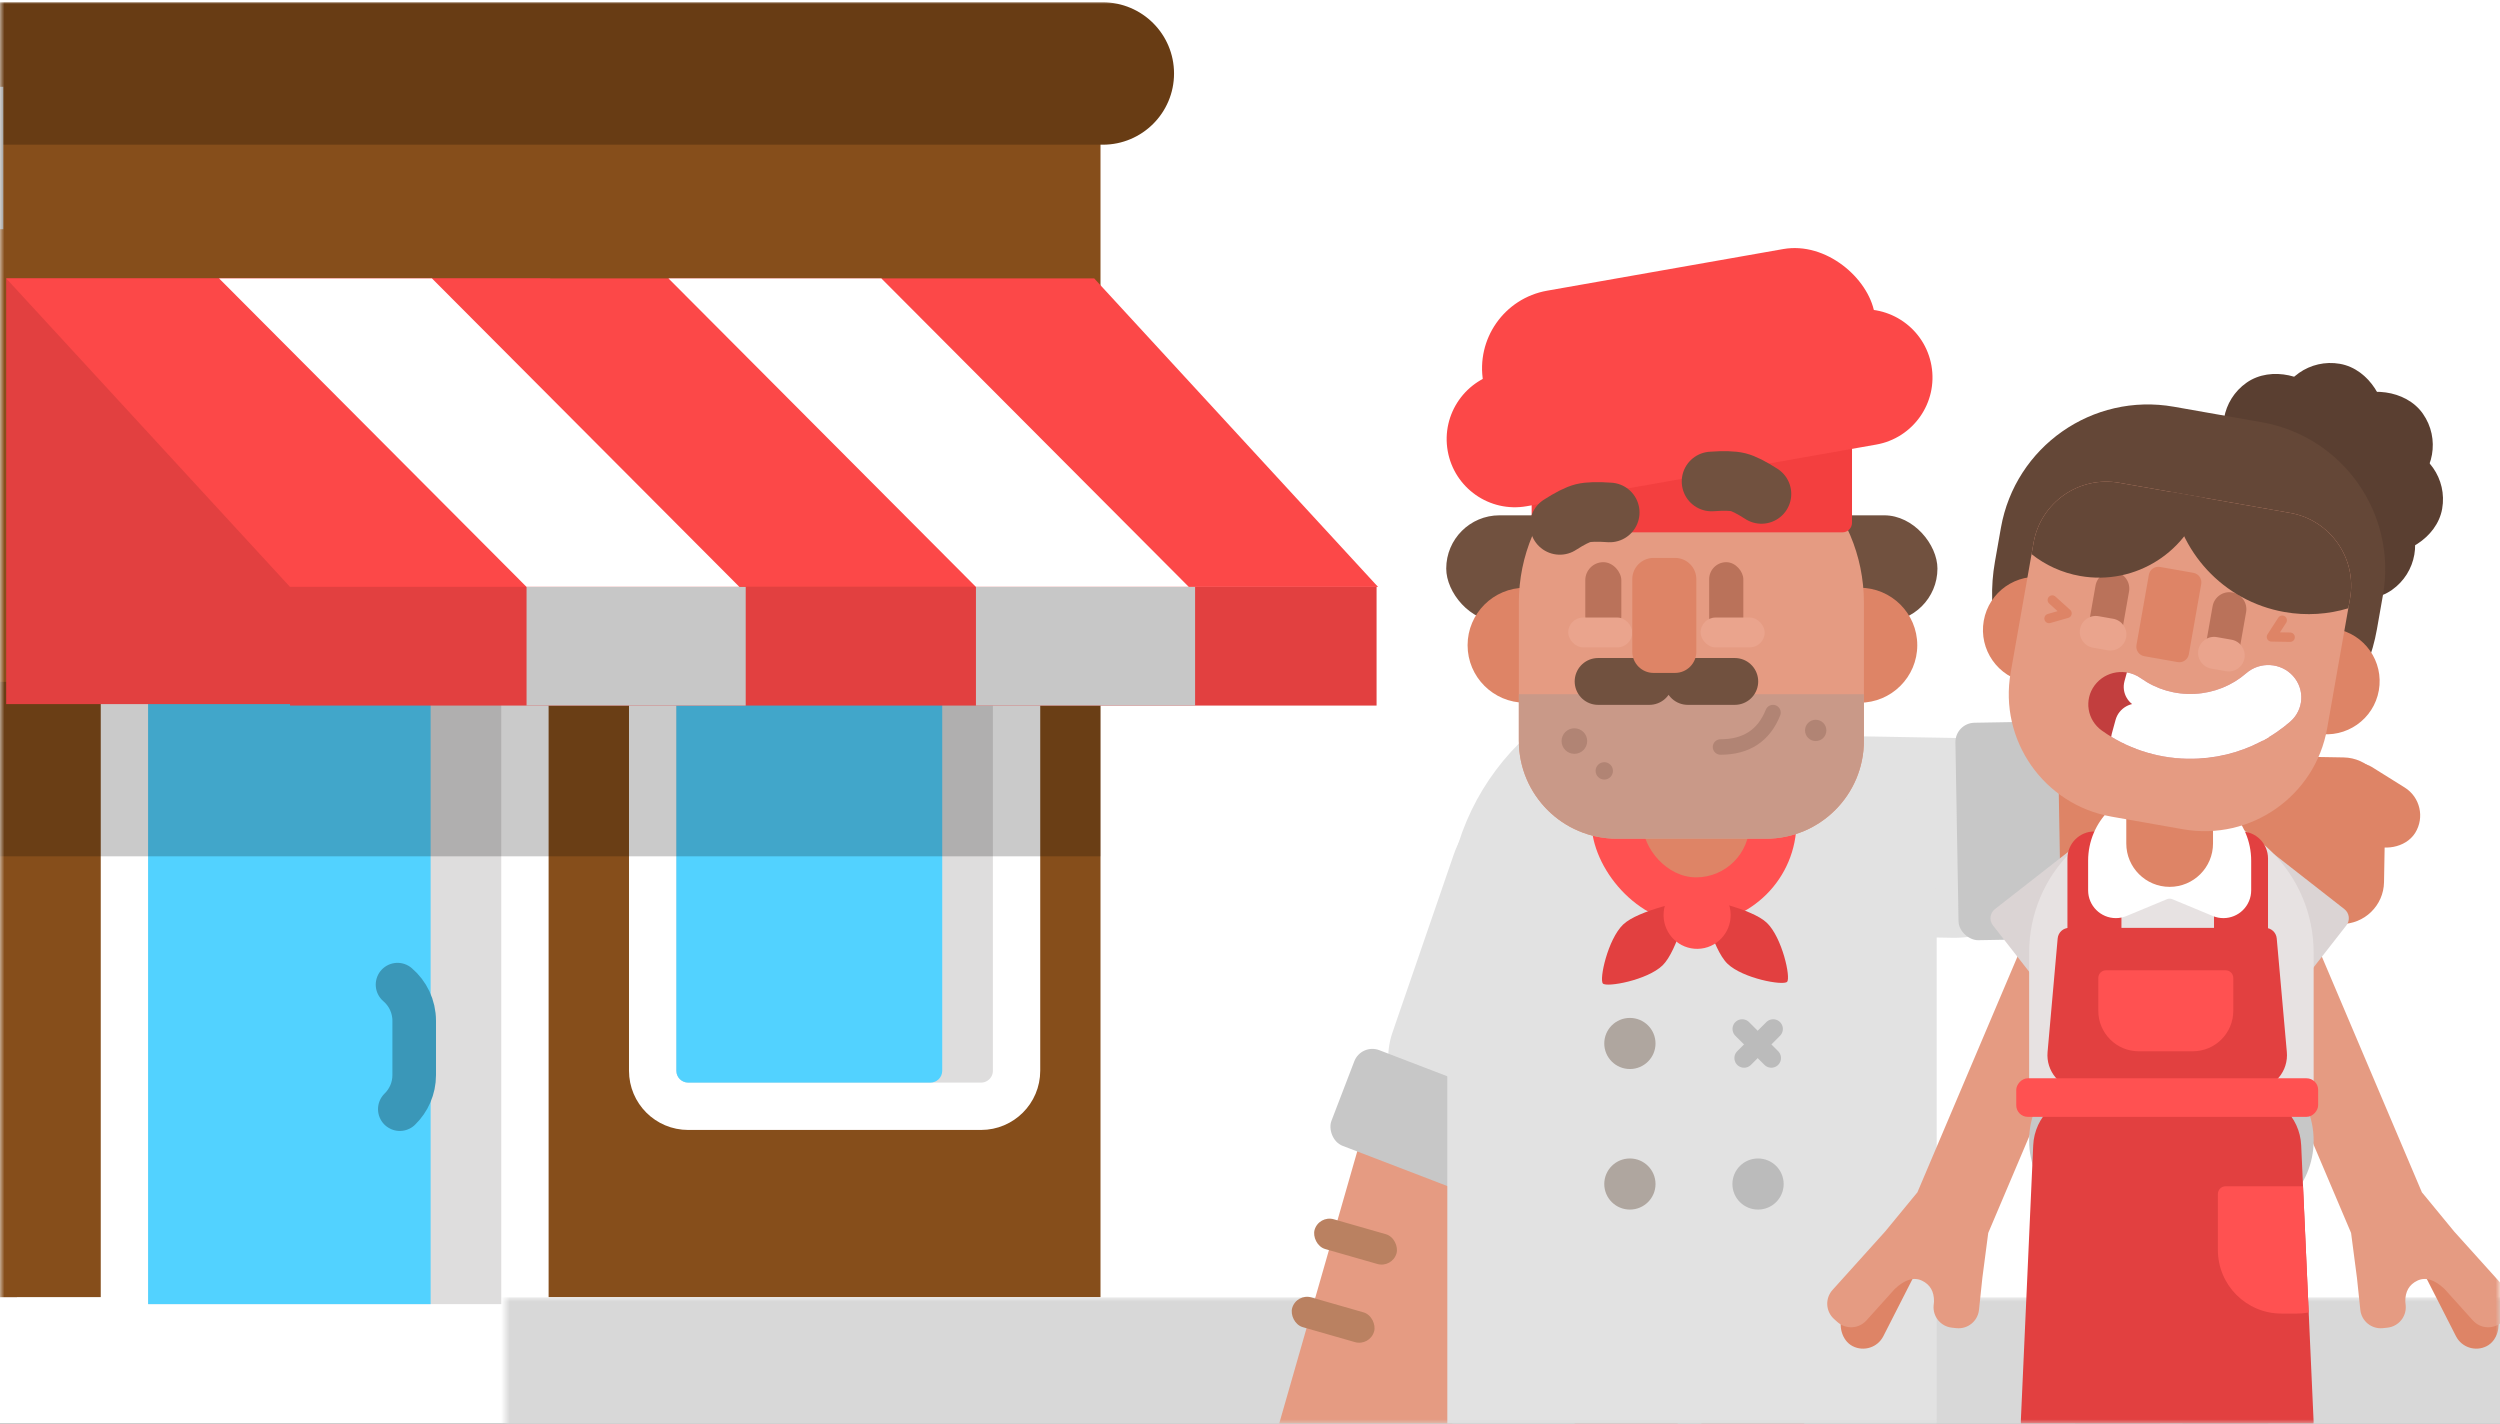 <svg xmlns="http://www.w3.org/2000/svg" xmlns:xlink="http://www.w3.org/1999/xlink" width="288" height="164" viewBox="0 0 288 164">
  <rect x="0" y="0" width="288" height="164" fill="#333333" stroke="none"/>
  <defs>
    <rect id="exp_their_business-a" width="288" height="164"/>
  </defs>
  <g fill="none" fill-rule="evenodd">
    <mask id="exp_their_business-b" fill="#fff">
      <use xlink:href="#exp_their_business-a"/>
    </mask>
    <use fill="#FFF" xlink:href="#exp_their_business-a"/>
    <g mask="url(#exp_their_business-b)">
      <g transform="translate(-72.856)">
        <g transform="translate(12.949 10.67)">
          <polygon fill="#8E4B33" points=".032 13.683 61.869 13.683 61.869 138.757 .032 138.757"/>
          <polygon fill="#864E1B" points="58.242 .337 186.685 .337 186.685 138.757 58.242 138.757"/>
          <rect width="46.138" height="74.609" x="74.241" y="67.683" fill="#DEDDDD" stroke="#FFF" stroke-width="5.455"/>
          <path fill="#52D2FF" d="M76.969,70.411 L109.515,70.411 L109.515,139.565 L76.969,139.565 L76.969,70.411 Z"/>
          <path stroke="#3A97B8" stroke-linecap="round" stroke-linejoin="round" stroke-width="5.022" d="M105.702,102.761 C106.877,103.764 107.623,105.258 107.623,106.928 L107.623,113.176 C107.623,114.718 106.987,116.11 105.965,117.104"/>
          <path fill="#DEDDDD" stroke="#FFF" stroke-width="5.455" d="M139.186,65.569 L172.922,65.569 C175.182,65.569 177.014,67.401 177.014,69.66 L177.014,112.682 C177.014,114.942 175.182,116.773 172.922,116.773 L139.186,116.773 C136.927,116.773 135.095,114.942 135.095,112.682 L135.095,69.66 C135.095,67.401 136.927,65.569 139.186,65.569 Z"/>
          <path fill="#52D2FF" d="M139.186,114.046 C138.433,114.046 137.822,113.435 137.822,112.682 L137.822,69.66 C137.822,68.914 138.421,68.309 139.164,68.297 L167.088,68.297 C167.841,68.297 168.452,68.907 168.452,69.66 L168.452,112.682 C168.452,113.435 167.841,114.046 167.088,114.046 L139.186,114.046 Z"/>
          <rect width="128.443" height="20.1" x="58.242" y="67.879" fill="#000" fill-opacity=".21"/>
          <rect width="62.67" height="49.039" x="60.62" y="21.403" fill="#E24040"/>
          <polygon fill="#FC4848" points="60.62 21.403 185.96 21.403 218.658 56.943 93.318 56.943"/>
          <polygon fill="#FFF" points="85.143 21.403 109.666 21.403 145.089 56.943 120.566 56.943"/>
          <polygon fill="#FFF" points="136.914 21.403 161.437 21.403 196.859 56.943 172.336 56.943"/>
          <rect width="125.17" height="13.669" x="93.318" y="56.943" fill="#E24040"/>
          <rect width="25.247" height="13.669" x="120.566" y="56.943" fill="#C7C7C7"/>
          <rect width="25.247" height="13.669" x="172.336" y="56.943" fill="#C7C7C7"/>
        </g>
        <path fill="#683C14" d="M13.651,0.266 L199.903,0.266 C204.433,0.266 208.105,3.938 208.105,8.468 L208.105,8.468 C208.105,12.997 204.433,16.669 199.903,16.669 L13.651,16.669 C9.122,16.669 5.45,12.997 5.45,8.468 L5.45,8.468 C5.45,3.938 9.122,0.266 13.651,0.266 Z"/>
        <path fill="#9A9A9A" d="M13.651,10 L73.228,10 L73.228,26.403 L13.651,26.403 C9.122,26.403 5.45,22.731 5.45,18.202 L5.45,18.202 C5.45,13.672 9.122,10 13.651,10 Z"/>
      </g>
    </g>
    <rect width="395.307" height="14.551" x="-49.079" y="149.449" fill="#D8D8D8" mask="url(#exp_their_business-b)" rx="6.063" transform="matrix(-1 0 0 1 297.15 0)"/>
    <g mask="url(#exp_their_business-b)">
      <g transform="translate(142.906 26)">
        <g transform="rotate(-70 77.448 10.195)">
          <g transform="matrix(-1 0 0 1 48.626 0)">
            <path fill="#DE8466" d="M10.014,0 L10.029,0 C15.324,-9.72715513e-16 19.617,4.293 19.617,9.588 L19.617,47.716 C19.617,50.425 17.421,52.622 14.712,52.622 L5.332,52.622 C2.623,52.622 0.426,50.425 0.426,47.716 L0.426,9.588 C0.426,4.293 4.719,9.72715513e-16 10.014,0 Z" transform="rotate(19 -78.112 66.26)"/>
            <rect width="23.022" height="44.757" x="18.247" y="2.71" fill="#E2E2E2" rx="11.511" transform="rotate(19 29.759 25.088)"/>
            <rect width="25.055" height="11.803" x="10.828" y="34.98" fill="#C7C7C7" rx="2.23" transform="rotate(21 23.356 40.882)"/>
          </g>
          <rect width="7.587" height="12.041" x="38.55" y="73.107" fill="#DE8466" rx="3.793" transform="rotate(12 42.344 79.127)"/>
        </g>
        <g transform="translate(0 61.54)">
          <g transform="rotate(16 -110.61 68.36)">
            <path fill="#E59B82" d="M11.819,0 L11.834,0 C17.129,-9.72715513e-16 21.422,4.293 21.422,9.588 L21.422,47.716 C21.422,50.425 19.226,52.622 16.517,52.622 L7.137,52.622 C4.428,52.622 2.231,50.425 2.231,47.716 L2.231,9.588 C2.231,4.293 6.524,9.72715513e-16 11.819,0 Z"/>
            <rect width="9.818" height="3.568" y="20.068" fill="#BA8161" rx="1.784"/>
            <rect width="9.818" height="3.568" y="29.432" fill="#BA8161" rx="1.784"/>
          </g>
          <rect width="23.022" height="44.757" x="20.397" y="2.558" fill="#E2E2E2" rx="11.511" transform="rotate(19 31.908 24.936)"/>
          <rect width="19.125" height="11.803" x="11.157" y="35.676" fill="#C7C7C7" rx="2.23" transform="rotate(21 20.72 41.577)"/>
        </g>
        <g transform="translate(20.976)">
          <g fill="#FC4848" transform="translate(6.168 83.413)">
            <polygon points="11.344 0 23.229 0 23.229 90.579 11.344 90.579"/>
            <polygon points="25.93 0 37.814 0 37.814 90.579 25.93 90.579"/>
          </g>
          <rect width="56.588" height="12.267" x="2.724" y="33.365" fill="#71513F" rx="6.133"/>
          <ellipse cx="50.345" cy="48.33" fill="#DE8466" rx="6.643" ry="6.624"/>
          <path fill="#E2E2E2" d="M31.038,51.388 L31.038,51.388 C46.605,51.388 59.225,64.007 59.225,79.575 L59.225,138.979 C59.225,141.688 57.029,143.884 54.32,143.884 L7.756,143.884 C5.047,143.884 2.85,141.688 2.85,138.979 L2.85,79.575 C2.85,64.007 15.47,51.388 31.038,51.388 Z"/>
          <rect width="23.619" height="23.552" x="19.454" y="56.917" fill="#FF5151" rx="11.776"/>
          <path fill="#E24040" d="M37.029,89.211 C37.674,89.211 40.299,85.268 40.299,82.822 C40.299,80.376 37.065,75.418 37.029,75.418 C36.993,75.418 33.759,80.376 33.759,82.822 C33.759,85.268 36.383,89.211 37.029,89.211 Z" transform="rotate(-46 37.029 82.314)"/>
          <path fill="#E24040" d="M25.733,89.408 C26.379,89.408 29.004,85.465 29.004,83.019 C29.004,80.573 25.77,75.615 25.733,75.615 C25.697,75.615 22.463,80.573 22.463,83.019 C22.463,85.465 25.088,89.408 25.733,89.408 Z" transform="scale(-1 1) rotate(-46 0 143.136)"/>
          <ellipse cx="31.626" cy="79.41" fill="#FF5151" rx="3.865" ry="3.898" transform="rotate(-1 31.626 79.41)"/>
          <ellipse cx="11.827" cy="48.33" fill="#DE8466" rx="6.643" ry="6.624"/>
          <rect width="12.302" height="40.725" x="25.359" y="34.347" fill="#DE8466" rx="6.151"/>
          <path fill="#E59B82" d="M30.965,23.552 L30.965,23.552 C41.942,23.552 50.841,32.451 50.841,43.428 L50.841,59.335 C50.841,65.566 45.79,70.618 39.559,70.618 L22.371,70.618 C16.14,70.618 11.089,65.566 11.089,59.335 L11.089,43.428 C11.089,32.451 19.988,23.552 30.965,23.552 Z"/>
          <path fill="#C99988" d="M50.841,53.973 L50.841,59.335 C50.841,65.566 45.79,70.618 39.559,70.618 L22.371,70.618 C16.14,70.618 11.089,65.566 11.089,59.335 L11.089,53.973 L50.841,53.973 Z"/>
          <rect width="4.153" height="8.304" x="18.743" y="38.763" fill="#BA725A" rx="2.077"/>
          <rect width="3.937" height="8.341" x="33.013" y="38.763" fill="#BA725A" rx="1.968"/>
          <rect width="36.905" height="12.267" x="12.565" y="23.061" fill="#F33F3F" rx="1.104"/>
          <path stroke="#71513F" stroke-linecap="round" stroke-linejoin="round" stroke-width="5.396" d="M35.965 52.501L30.553 52.501M26.124 52.501L20.219 52.501"/>
          <g fill="#FC4848" transform="rotate(-10 57.205 4.534)">
            <rect width="45.762" height="18.155" x="5.413" rx="9.077"/>
            <path d="M7.851,8.341 L48.737,8.341 C53.073,8.341 56.588,11.856 56.588,16.192 L56.588,16.192 C56.588,20.528 53.073,24.043 48.737,24.043 L7.851,24.043 C3.515,24.043 5.30980721e-16,20.528 0,16.192 L0,16.192 C-5.30980721e-16,11.856 3.515,8.341 7.851,8.341 Z" transform="matrix(-1 0 0 1 56.588 0)"/>
          </g>
          <ellipse cx="23.882" cy="94.208" fill="#AFA69F" rx="2.952" ry="2.944"/>
          <ellipse cx="23.882" cy="110.4" fill="#AFA69F" rx="2.952" ry="2.944"/>
          <ellipse cx="38.644" cy="110.4" fill="#BBB" rx="2.952" ry="2.944"/>
          <rect width="7.381" height="3.435" x="16.775" y="45.141" fill="#EAA48D" rx="1.717"/>
          <rect width="7.381" height="3.435" x="32.029" y="45.141" fill="#EAA48D" rx="1.717"/>
          <path fill="#DE8466" d="M26.608,38.272 L29.084,38.272 C30.439,38.272 31.537,39.37 31.537,40.725 L31.537,49.067 C31.537,50.422 30.439,51.52 29.084,51.52 L26.608,51.52 C25.254,51.52 24.156,50.422 24.156,49.067 L24.156,40.725 C24.156,39.37 25.254,38.272 26.608,38.272 Z"/>
          <path stroke="#71513F" stroke-linecap="round" stroke-linejoin="round" stroke-width="6.868" d="M15.64,33.76 C16.94,33.32 17.915,33.099 18.564,33.099 C19.214,33.099 20.215,33.32 21.565,33.76" transform="rotate(-14 18.603 33.43)"/>
          <path stroke="#71513F" stroke-linecap="round" stroke-linejoin="round" stroke-width="6.868" d="M33.28,30.193 C34.579,29.752 35.554,29.532 36.204,29.532 C36.854,29.532 37.854,29.752 39.205,30.193" transform="scale(-1 1) rotate(-14 0 325.033)"/>
          <path stroke="#B18474" stroke-linecap="round" stroke-linejoin="round" stroke-width="1.784" d="M34.322,60.054 C37.295,60.054 39.31,58.733 40.367,56.09"/>
          <ellipse cx="17.486" cy="59.37" fill="#B18474" rx="1.476" ry="1.472"/>
          <ellipse cx="20.93" cy="62.805" fill="#B18474" rx="1" ry="1"/>
          <ellipse cx="45.287" cy="58.144" fill="#B18474" rx="1.23" ry="1.227"/>
        </g>
        <path stroke="#BBB" stroke-linecap="round" stroke-linejoin="round" stroke-width="2.23" d="M61.365,92.534 L58.011,95.886"/>
        <path stroke="#BBB" stroke-linecap="round" stroke-linejoin="round" stroke-width="2.23" d="M61.365,92.534 L58.011,95.886" transform="matrix(-1 0 0 1 119.16 0)"/>
      </g>
    </g>
    <g mask="url(#exp_their_business-b)">
      <g transform="matrix(-1 0 0 1 291.497 33.872)">
        <path fill="#AFA69F" d="M43.571,104.986 L53.626,104.986 C54.161,104.986 54.594,105.419 54.594,105.953 L54.594,157.261 C54.594,157.795 54.161,158.229 53.626,158.229 L48.151,158.229 C47.65,158.229 47.232,157.846 47.188,157.347 L42.607,106.039 C42.56,105.507 42.953,105.037 43.485,104.989 C43.514,104.987 43.542,104.986 43.571,104.986 Z" transform="matrix(-1 0 0 1 97.197 0)"/>
        <g transform="translate(0 59.688)">
          <rect width="5.253" height="13.912" x="5.568" y="48.365" fill="#DE8466" rx="2.626" transform="rotate(27 8.195 55.321)"/>
          <path fill="#E59B82" d="M12.65,55.952 L9.923,59.994 C9.192,61.078 7.721,61.364 6.637,60.633 L6.207,60.343 C5.123,59.612 4.837,58.141 5.568,57.057 L10.639,49.54 L13.584,44.722 C13.617,44.669 13.65,44.617 13.686,44.566 L22.885,10.233 L31.906,12.65 L22.419,48.056 L22.469,53.266 L22.598,56.978 C22.644,58.285 21.622,59.381 20.315,59.427 L19.797,59.445 C18.49,59.49 17.394,58.468 17.348,57.161 L17.334,56.757 C17.189,55.608 16.62,54.877 15.629,54.562 C14.631,54.246 13.638,54.709 12.65,55.952 Z" transform="rotate(8 18.533 35.635)"/>
          <path fill="#DBD4D4" d="M23.744,4.583 L35.224,4.583 C38.905,4.583 41.889,7.567 41.889,11.248 L41.889,11.248 C41.889,14.929 38.905,17.913 35.224,17.913 L23.744,17.913 C23.008,17.913 22.411,17.316 22.411,16.58 L22.411,5.916 C22.411,5.18 23.008,4.583 23.744,4.583 Z" transform="rotate(-38 32.15 11.248)"/>
        </g>
        <g transform="matrix(-1 0 0 1 83.105 59.688)">
          <rect width="5.253" height="13.912" x="5.568" y="48.365" fill="#DE8466" rx="2.626" transform="rotate(27 8.195 55.321)"/>
          <path fill="#E59B82" d="M12.65,55.952 L9.923,59.994 C9.192,61.078 7.721,61.364 6.637,60.633 L6.207,60.343 C5.123,59.612 4.837,58.141 5.568,57.057 L10.639,49.54 L13.584,44.722 C13.617,44.669 13.65,44.617 13.686,44.566 L22.885,10.233 L31.906,12.65 L22.419,48.056 L22.469,53.266 L22.598,56.978 C22.644,58.285 21.622,59.381 20.315,59.427 L19.797,59.445 C18.49,59.49 17.394,58.468 17.348,57.161 L17.334,56.757 C17.189,55.608 16.62,54.877 15.629,54.562 C14.631,54.246 13.638,54.709 12.65,55.952 Z" transform="rotate(8 18.533 35.635)"/>
          <path fill="#DBD4D4" d="M23.744,4.583 L35.224,4.583 C38.905,4.583 41.889,7.567 41.889,11.248 L41.889,11.248 C41.889,14.929 38.905,17.913 35.224,17.913 L23.744,17.913 C23.008,17.913 22.411,17.316 22.411,16.58 L22.411,5.916 C22.411,5.18 23.008,4.583 23.744,4.583 Z" transform="rotate(-38 32.15 11.248)"/>
        </g>
        <path fill="#AFA69F" d="M28.971,104.986 L39.134,104.986 C39.669,104.986 40.102,105.419 40.102,105.953 L40.102,157.261 C40.102,157.795 39.669,158.229 39.134,158.229 L33.593,158.229 C33.092,158.229 32.674,157.847 32.629,157.348 L28.007,106.04 C27.959,105.508 28.352,105.037 28.884,104.99 C28.913,104.987 28.942,104.986 28.971,104.986 Z"/>
        <path fill="#C7C7C7" d="M34.564,87.91 L48.142,87.91 C53.443,87.91 57.74,92.207 57.74,97.508 L57.74,97.528 C57.74,102.828 53.443,107.125 48.142,107.125 L34.564,107.125 C29.263,107.125 24.966,102.828 24.966,97.528 L24.966,97.508 C24.966,92.207 29.263,87.91 34.564,87.91 Z"/>
        <path fill="#E7E2E2" d="M41.353,59.487 L41.353,59.487 C50.403,59.487 57.74,66.824 57.74,75.874 L57.74,90.914 C57.74,92.019 56.845,92.914 55.74,92.914 L26.965,92.914 C25.861,92.914 24.966,92.019 24.966,90.914 L24.966,75.874 C24.966,66.824 32.303,59.487 41.353,59.487 Z"/>
        <path fill="#E24040" d="M33.332 61.91L33.332 61.91C35.05 61.91 36.443 63.302 36.443 65.02L36.443 75.684 30.222 75.684 30.222 65.02C30.222 63.302 31.615 61.91 33.332 61.91zM50.217 61.91L50.217 61.91C51.935 61.91 53.328 63.302 53.328 65.02L53.328 75.684 47.107 75.684 47.107 65.02C47.107 63.302 48.499 61.91 50.217 61.91z"/>
        <path fill="#E24040" d="M30.545,73.018 L53.125,73.018 C53.815,73.018 54.391,73.545 54.453,74.233 L55.618,87.327 C55.813,89.527 54.189,91.469 51.989,91.665 C51.871,91.675 51.753,91.68 51.634,91.68 L32.036,91.68 C29.827,91.68 28.037,89.89 28.037,87.681 C28.037,87.563 28.042,87.445 28.053,87.327 L29.218,74.233 C29.279,73.545 29.855,73.018 30.545,73.018 Z"/>
        <path fill="#FF5151" d="M35.11,77.906 L48.884,77.906 C49.375,77.906 49.773,78.304 49.773,78.795 L49.773,82.572 C49.773,85.148 47.684,87.237 45.107,87.237 L38.887,87.237 C36.31,87.237 34.221,85.148 34.221,82.572 L34.221,78.795 C34.221,78.304 34.619,77.906 35.11,77.906 Z"/>
        <path fill="#FFF" d="M40.363,57.085 L42.743,57.085 C47.273,57.085 50.945,60.757 50.945,65.287 L50.945,68.696 C50.945,70.462 49.513,71.895 47.746,71.895 C47.325,71.895 46.907,71.811 46.518,71.65 L41.86,69.713 C41.663,69.632 41.442,69.632 41.246,69.713 L36.587,71.65 C34.956,72.328 33.083,71.555 32.405,69.923 C32.243,69.534 32.16,69.117 32.16,68.696 L32.16,65.287 C32.16,60.757 35.833,57.085 40.363,57.085 Z"/>
        <path fill="#DE8466" d="M41.553,49.078 L41.553,49.078 C44.312,49.078 46.549,51.315 46.549,54.074 L46.549,63.298 C46.549,66.057 44.312,68.294 41.553,68.294 L41.553,68.294 C38.793,68.294 36.557,66.057 36.557,63.298 L36.557,54.074 C36.557,51.315 38.793,49.078 41.553,49.078 Z"/>
        <g transform="scale(-1 1) rotate(10 -32.775 -323.62)">
          <g transform="translate(.15 .26)">
            <g fill="#5A3F31" transform="translate(20.468)">
              <rect width="12.613" height="29.163" x="8.57" y=".86" rx="6.307"/>
              <rect width="12.613" height="29.163" x="8.484" y=".68" rx="6.307" transform="rotate(-90 14.79 15.262)"/>
              <rect width="12.613" height="29.163" x="8.666" y=".591" rx="6.307" transform="rotate(-45 14.973 15.172)"/>
              <rect width="12.613" height="29.163" x="8.666" y=".591" rx="6.307" transform="scale(-1 1) rotate(-45 0 51.32)"/>
            </g>
            <path fill="#644737" d="M17.354,9.05 L27.653,9.05 C37.149,9.05 44.847,16.748 44.847,26.244 L44.847,30.229 C44.847,41.925 35.365,51.407 23.668,51.407 L21.338,51.407 C9.642,51.407 0.16,41.925 0.16,30.229 L0.16,26.244 C0.16,16.748 7.858,9.05 17.354,9.05 Z"/>
            <path fill="#DE8466" d="M40.162,43.254 C43.545,43.254 46.288,40.514 46.288,37.133 C46.288,33.753 43.545,31.013 40.162,31.013 C36.778,31.013 34.035,33.753 34.035,37.133 C34.035,40.514 36.778,43.254 40.162,43.254 Z"/>
            <ellipse cx="6.198" cy="37.133" fill="#DE8466" rx="6.126" ry="6.121"/>
            <g transform="translate(4.124 18.771)">
              <path fill="#E59B82" d="M8.554,-5.68434189e-14 L28.544,-5.68434189e-14 C33.247,-5.77072965e-14 37.059,3.812 37.059,8.515 L37.059,23.703 C37.059,31.616 30.644,38.031 22.731,38.031 L14.367,38.031 C6.454,38.031 0.039,31.616 0.039,23.703 L0.039,8.515 C0.039,3.812 3.851,-5.59795412e-14 8.554,-5.68434189e-14 Z"/>
              <path fill="#BA725A" d="M9.886,10.18 L9.886,10.18 C10.968,10.18 11.846,11.057 11.846,12.14 L11.846,16.085 C11.846,17.168 10.968,18.045 9.886,18.045 L9.886,18.045 C8.804,18.045 7.926,17.168 7.926,16.085 L7.926,12.14 C7.926,11.057 8.804,10.18 9.886,10.18 Z"/>
              <polyline stroke="#DE8466" stroke-linecap="round" stroke-linejoin="round" stroke-width="1.081" points="3.309 14.641 5.246 15.856 3.309 16.801"/>
              <polyline stroke="#DE8466" stroke-linecap="round" stroke-linejoin="round" stroke-width="1.081" points="28.656 12.691 30.594 13.906 28.656 14.851" transform="scale(-1 1) rotate(35 0 -80.188)"/>
              <path fill="#BA725A" d="M23.58,10.18 L23.58,10.18 C24.663,10.18 25.54,11.057 25.54,12.14 L25.54,16.085 C25.54,17.168 24.663,18.045 23.58,18.045 L23.58,18.045 C22.498,18.045 21.62,17.168 21.62,16.085 L21.62,12.14 C21.62,11.057 22.498,10.18 23.58,10.18 Z"/>
              <path fill="#EAA48D" d="M22.72 15.556L24.435 15.556C25.452 15.556 26.277 16.381 26.277 17.399L26.277 17.399C26.277 18.416 25.452 19.241 24.435 19.241L22.72 19.241C21.703 19.241 20.878 18.416 20.878 17.399L20.878 17.399C20.878 16.381 21.703 15.556 22.72 15.556zM8.88 15.549L10.594 15.549C11.611 15.549 12.436 16.374 12.436 17.391L12.436 17.391C12.436 18.408 11.611 19.233 10.594 19.233L8.88 19.233C7.862 19.233 7.038 18.408 7.038 17.391L7.038 17.391C7.038 16.374 7.862 15.549 8.88 15.549z"/>
              <path fill="#644737" d="M18.431,1.82576176e-12 C17.86,6.366 12.51,11.356 5.995,11.356 C3.838,11.356 1.809,10.809 0.039,9.847 L0.039,8.515 C0.039,3.812 3.851,-2.12076898e-13 8.554,-2.12940776e-13 L18.431,-2.12940776e-13 Z"/>
              <path fill="#644737" d="M14.639,-2.12940776e-13 L28.544,-2.12940776e-13 C33.247,-2.13804654e-13 37.059,3.812 37.059,8.515 L37.059,9.653 C34.905,10.742 32.468,11.356 29.889,11.356 C22.684,11.356 16.598,6.568 14.639,5.02486941e-13 Z"/>
            </g>
            <path fill="#DE8466" d="M18.994,27.503 L22.9,27.503 C23.513,27.503 24.01,28 24.01,28.614 L24.01,36.834 C24.01,37.447 23.513,37.944 22.9,37.944 L18.994,37.944 C18.381,37.944 17.884,37.447 17.884,36.834 L17.884,28.614 C17.884,28 18.381,27.503 18.994,27.503 Z"/>
          </g>
          <g fill-rule="nonzero" transform="scale(-1 1) rotate(10 -223.678 -195.729)">
            <path fill="#C23E3E" d="M1.561,6.676 C-0.013,5.307 -0.156,2.947 1.242,1.405 C2.641,-0.137 5.051,-0.277 6.626,1.093 C8.259,2.512 10.324,3.355 12.554,3.47 C14.809,3.586 16.977,2.942 18.764,1.669 C20.466,0.456 22.852,0.824 24.091,2.491 C25.33,4.158 24.955,6.493 23.252,7.707 C20.063,9.979 16.173,11.133 12.154,10.927 C8.182,10.723 4.476,9.211 1.561,6.676 Z"/>
            <path fill="#FFF" d="M20.377,1.005 L20.65,2.002 C21.024,3.367 20.196,4.77 18.802,5.136 L4.684,8.84 C3.57,8.237 2.523,7.512 1.561,6.676 C-0.013,5.307 -0.156,2.947 1.242,1.405 C2.641,-0.137 5.051,-0.277 6.626,1.093 C8.259,2.512 10.324,3.355 12.554,3.47 C14.809,3.586 16.977,2.942 18.764,1.669 C19.259,1.316 19.812,1.097 20.377,1.005 Z"/>
            <path fill="#FFF" d="M22.176,8.415 C19.207,10.216 15.732,11.111 12.154,10.927 C9.225,10.777 6.441,9.915 4.012,8.456 L18.479,4.661 C19.873,4.295 21.306,5.105 21.68,6.47 L22.098,7.999 C22.136,8.138 22.162,8.277 22.176,8.415 Z"/>
          </g>
        </g>
        <path fill="#E24040" d="M32.615,92.125 L51.055,92.125 C54.383,92.125 57.121,94.743 57.27,98.066 L58.697,129.814 C58.741,130.794 57.982,131.625 57.001,131.669 C56.974,131.67 56.948,131.671 56.921,131.671 L26.749,131.671 C25.767,131.671 24.972,130.875 24.972,129.894 C24.972,129.867 24.972,129.84 24.973,129.814 L26.4,98.066 C26.55,94.743 29.288,92.125 32.615,92.125 Z"/>
        <path fill="#FF5151" d="M25.535,117.327 L26.188,102.789 L35.11,102.789 C35.601,102.789 35.998,103.187 35.998,103.678 L35.998,110.121 C35.998,114.17 32.716,117.452 28.667,117.452 L26.889,117.452 C26.427,117.452 25.974,117.409 25.535,117.327 Z"/>
        <rect width="34.779" height="4.443" x="24.446" y="90.347" fill="#FF5151" rx="1.333"/>
      </g>
    </g>
  </g>
</svg>
